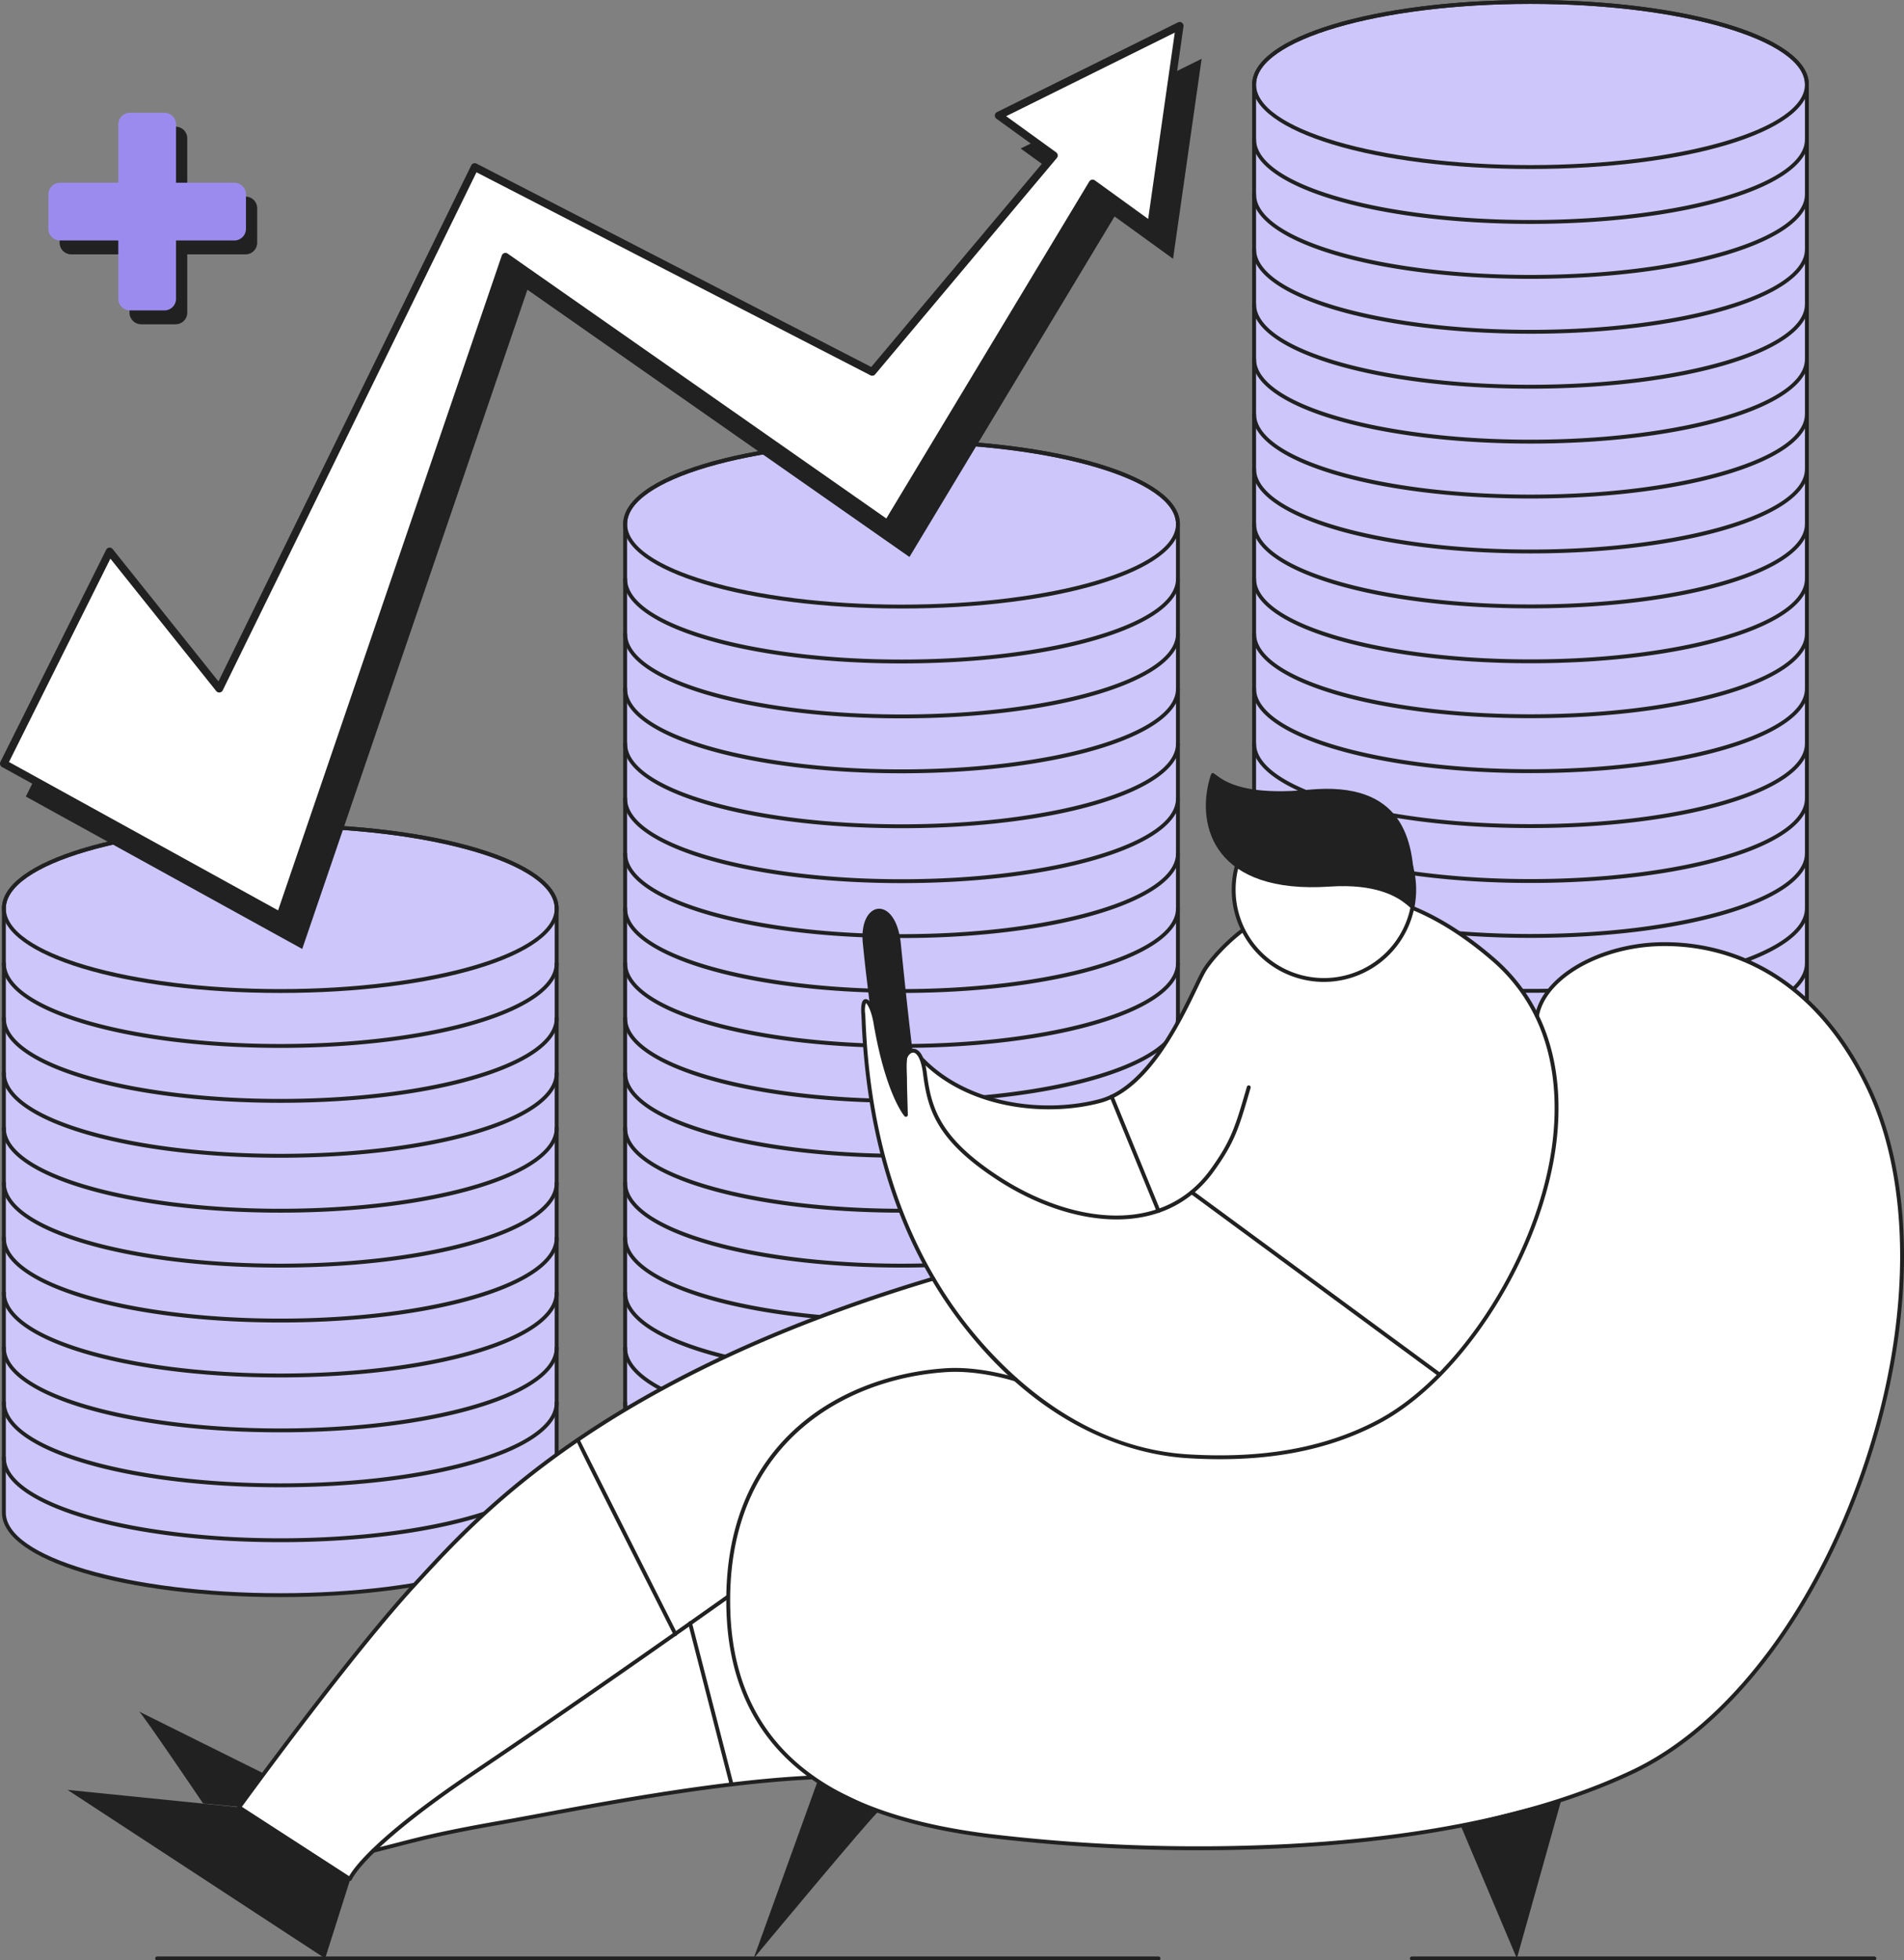<svg xmlns="http://www.w3.org/2000/svg" viewBox="0 0 491.447 505.894">
  <rect x="0" y="0" width="491.447" height="505.894" fill="#808080" stroke="none"/>
  <defs>
    <style>
      .cls-1 {
        fill: #cdc6fa;
      }

      .cls-2 {
        fill: #212121;
      }

      .cls-3 {
        fill: #fff;
      }

      .cls-4 {
        fill: #9c8bef;
      }
    </style>
  </defs>
  <g id="Слой_2" data-name="Слой 2">
    <g id="Слой_10" data-name="Слой 10">
      <g>
        <g>
          <g>
            <path class="cls-1" d="M466.381,21.803h0C466.381,10.038,434.441.5,395.042.5s-71.339,9.538-71.339,21.303v368.498c0,11.765,31.939,21.303,71.339,21.303s71.339-9.538,71.339-21.303V387.466h0Z"/>
            <path class="cls-2" d="M395.042,412.104c-40.283,0-71.839-9.577-71.839-21.803V21.803C323.203,9.577,354.759,0,395.042,0s71.839,9.577,71.839,21.803V390.301C466.881,402.526,435.325,412.104,395.042,412.104ZM395.042,1c-39.061,0-70.839,9.332-70.839,20.803V390.3c0,11.471,31.778,20.804,70.839,20.804s70.839-9.332,70.839-20.803V21.803C465.881,10.332,434.102,1,395.042,1Z"/>
          </g>
          <path class="cls-2" d="M395.042,57.778c-40.283,0-71.839-9.577-71.839-21.803a.5.5,0,0,1,1,0c0,11.471,31.778,20.803,70.839,20.803s70.839-9.332,70.839-20.803a.5.5,0,0,1,1,0C466.881,48.201,435.325,57.778,395.042,57.778Z"/>
          <path class="cls-2" d="M395.042,71.951c-40.283,0-71.839-9.577-71.839-21.803a.5.5,0,1,1,1,0c0,11.471,31.778,20.803,70.839,20.803s70.839-9.332,70.839-20.803a.5.5,0,0,1,1,0C466.881,62.374,435.325,71.951,395.042,71.951Z"/>
          <path class="cls-2" d="M395.042,86.125c-40.283,0-71.839-9.577-71.839-21.803a.5.5,0,1,1,1,0c0,11.471,31.778,20.803,70.839,20.803s70.839-9.332,70.839-20.803a.5.5,0,0,1,1,0C466.881,76.547,435.325,86.125,395.042,86.125Z"/>
          <path class="cls-2" d="M395.042,100.297c-40.283,0-71.839-9.577-71.839-21.803a.5.5,0,0,1,1,0c0,11.471,31.778,20.803,70.839,20.803s70.839-9.332,70.839-20.803a.5.5,0,0,1,1,0C466.881,90.72,435.325,100.297,395.042,100.297Z"/>
          <path class="cls-2" d="M395.042,114.47c-40.283,0-71.839-9.577-71.839-21.803a.5.5,0,0,1,1,0c0,11.471,31.778,20.803,70.839,20.803s70.839-9.332,70.839-20.803a.5.5,0,1,1,1,0C466.881,104.893,435.325,114.47,395.042,114.47Z"/>
          <path class="cls-2" d="M395.042,128.643c-40.283,0-71.839-9.577-71.839-21.803a.5.5,0,0,1,1,0c0,11.471,31.778,20.803,70.839,20.803s70.839-9.332,70.839-20.803a.5.5,0,0,1,1,0C466.881,119.066,435.325,128.643,395.042,128.643Z"/>
          <path class="cls-2" d="M395.042,142.816c-40.283,0-71.839-9.577-71.839-21.803a.5.5,0,1,1,1,0c0,11.471,31.778,20.803,70.839,20.803s70.839-9.332,70.839-20.803a.5.5,0,0,1,1,0C466.881,133.239,435.325,142.816,395.042,142.816Z"/>
          <path class="cls-2" d="M395.042,156.989c-40.283,0-71.839-9.577-71.839-21.803a.5.5,0,1,1,1,0c0,11.471,31.778,20.803,70.839,20.803s70.839-9.332,70.839-20.803a.5.5,0,1,1,1,0C466.881,147.412,435.325,156.989,395.042,156.989Z"/>
          <path class="cls-2" d="M395.042,171.162c-40.283,0-71.839-9.577-71.839-21.803a.5.5,0,0,1,1,0c0,11.471,31.778,20.803,70.839,20.803s70.839-9.332,70.839-20.803a.5.5,0,0,1,1,0C466.881,161.585,435.325,171.162,395.042,171.162Z"/>
          <path class="cls-2" d="M395.042,185.335c-40.283,0-71.839-9.577-71.839-21.803a.5.5,0,0,1,1,0c0,11.471,31.778,20.803,70.839,20.803s70.839-9.332,70.839-20.803a.5.5,0,1,1,1,0C466.881,175.758,435.325,185.335,395.042,185.335Z"/>
          <path class="cls-2" d="M395.042,199.508c-40.283,0-71.839-9.577-71.839-21.803a.5.5,0,1,1,1,0c0,11.471,31.778,20.803,70.839,20.803s70.839-9.332,70.839-20.803a.5.5,0,1,1,1,0C466.881,189.931,435.325,199.508,395.042,199.508Z"/>
          <path class="cls-2" d="M395.042,213.681c-40.283,0-71.839-9.577-71.839-21.803a.5.5,0,0,1,1,0c0,11.471,31.778,20.803,70.839,20.803s70.839-9.332,70.839-20.803a.5.5,0,0,1,1,0C466.881,204.104,435.325,213.681,395.042,213.681Z"/>
          <path class="cls-2" d="M395.042,227.854c-40.283,0-71.839-9.577-71.839-21.803a.5.5,0,1,1,1,0c0,11.471,31.778,20.803,70.839,20.803s70.839-9.332,70.839-20.803a.5.5,0,0,1,1,0C466.881,218.277,435.325,227.854,395.042,227.854Z"/>
          <path class="cls-2" d="M395.042,242.027c-40.283,0-71.839-9.577-71.839-21.803a.5.5,0,1,1,1,0c0,11.471,31.778,20.803,70.839,20.803s70.839-9.332,70.839-20.803a.5.5,0,1,1,1,0C466.881,232.45,435.325,242.027,395.042,242.027Z"/>
          <path class="cls-2" d="M395.042,256.2c-40.283,0-71.839-9.577-71.839-21.803a.5.5,0,0,1,1,0c0,11.471,31.778,20.803,70.839,20.803s70.839-9.332,70.839-20.803a.5.5,0,0,1,1,0C466.881,246.623,435.325,256.2,395.042,256.2Z"/>
          <path class="cls-2" d="M395.042,270.373c-40.283,0-71.839-9.577-71.839-21.802a.5.5,0,1,1,1,0c0,11.47,31.778,20.802,70.839,20.802s70.839-9.332,70.839-20.802a.5.5,0,1,1,1,0C466.881,260.796,435.325,270.373,395.042,270.373Z"/>
          <path class="cls-2" d="M395.042,284.546c-40.283,0-71.839-9.577-71.839-21.803a.5.5,0,0,1,1,0c0,11.471,31.778,20.803,70.839,20.803s70.839-9.332,70.839-20.803a.5.5,0,0,1,1,0C466.881,274.969,435.325,284.546,395.042,284.546Z"/>
          <path class="cls-2" d="M395.042,298.719c-40.283,0-71.839-9.577-71.839-21.803a.5.5,0,1,1,1,0c0,11.471,31.778,20.803,70.839,20.803s70.839-9.332,70.839-20.803a.5.5,0,0,1,1,0C466.881,289.142,435.325,298.719,395.042,298.719Z"/>
          <path class="cls-2" d="M395.042,312.892c-40.283,0-71.839-9.577-71.839-21.803a.5.5,0,0,1,1,0c0,11.471,31.778,20.803,70.839,20.803s70.839-9.332,70.839-20.803a.5.5,0,1,1,1,0C466.881,303.315,435.325,312.892,395.042,312.892Z"/>
          <path class="cls-2" d="M395.042,327.065c-40.283,0-71.839-9.577-71.839-21.803a.5.5,0,0,1,1,0c0,11.471,31.778,20.803,70.839,20.803s70.839-9.332,70.839-20.803a.5.5,0,0,1,1,0C466.881,317.488,435.325,327.065,395.042,327.065Z"/>
          <path class="cls-2" d="M395.042,341.238c-40.283,0-71.839-9.577-71.839-21.803a.5.5,0,0,1,1,0c0,11.471,31.778,20.803,70.839,20.803s70.839-9.332,70.839-20.803a.5.5,0,1,1,1,0C466.881,331.661,435.325,341.238,395.042,341.238Z"/>
          <path class="cls-2" d="M395.042,355.411c-40.283,0-71.839-9.577-71.839-21.803a.5.5,0,1,1,1,0c0,11.471,31.778,20.803,70.839,20.803s70.839-9.332,70.839-20.803a.5.5,0,0,1,1,0C466.881,345.834,435.325,355.411,395.042,355.411Z"/>
          <path class="cls-2" d="M395.042,369.584c-40.283,0-71.839-9.577-71.839-21.803a.5.5,0,0,1,1,0c0,11.471,31.778,20.803,70.839,20.803s70.839-9.332,70.839-20.803a.5.5,0,0,1,1,0C466.881,360.007,435.325,369.584,395.042,369.584Z"/>
          <path class="cls-2" d="M395.042,383.757c-40.283,0-71.839-9.577-71.839-21.803a.5.5,0,1,1,1,0c0,11.471,31.778,20.803,70.839,20.803s70.839-9.332,70.839-20.803a.5.5,0,0,1,1,0C466.881,374.18,435.325,383.757,395.042,383.757Z"/>
          <path class="cls-2" d="M395.042,397.93c-40.283,0-71.839-9.577-71.839-21.803a.5.5,0,0,1,1,0c0,11.471,31.778,20.803,70.839,20.803s70.839-9.332,70.839-20.803a.5.5,0,0,1,1,0C466.881,388.353,435.325,397.93,395.042,397.93Z"/>
          <path class="cls-2" d="M395.042,43.605c-40.283,0-71.839-9.577-71.839-21.803S354.759,0,395.042,0s71.839,9.577,71.839,21.803S435.325,43.605,395.042,43.605ZM395.042,1c-39.061,0-70.839,9.332-70.839,20.803s31.778,20.803,70.839,20.803,70.839-9.332,70.839-20.803S434.102,1,395.042,1Z"/>
        </g>
        <g>
          <g>
            <path class="cls-1" d="M304.039,135.23h0c-0-11.765-31.939-21.303-71.339-21.303s-71.339,9.538-71.339,21.303v283.46c0,11.765,31.939,21.303,71.339,21.303s71.339-9.538,71.339-21.303h0Z"/>
            <path class="cls-2" d="M232.7,440.493c-40.283,0-71.839-9.577-71.839-21.803V135.23c0-12.226,31.556-21.803,71.839-21.803s71.839,9.577,71.839,21.803v283.46C304.539,430.916,272.983,440.493,232.7,440.493Zm0-326.065c-39.061,0-70.839,9.332-70.839,20.803V418.689c0,11.471,31.778,20.804,70.839,20.804s70.839-9.332,70.839-20.803V135.23C303.539,123.759,271.761,114.427,232.7,114.427Z"/>
          </g>
          <path class="cls-2" d="M232.7,171.206c-40.283,0-71.839-9.577-71.839-21.803a.5.5,0,0,1,1,0c0,11.471,31.778,20.803,70.839,20.803s70.839-9.332,70.839-20.803a.5.5,0,0,1,1,0C304.539,161.628,272.983,171.206,232.7,171.206Z"/>
          <path class="cls-2" d="M232.7,185.378c-40.283,0-71.839-9.577-71.839-21.803a.5.5,0,0,1,1,0c0,11.471,31.778,20.803,70.839,20.803s70.839-9.332,70.839-20.803a.5.5,0,0,1,1,0C304.539,175.801,272.983,185.378,232.7,185.378Z"/>
          <path class="cls-2" d="M232.7,199.551c-40.283,0-71.839-9.577-71.839-21.803a.5.5,0,0,1,1,0c0,11.471,31.778,20.803,70.839,20.803s70.839-9.332,70.839-20.803a.5.5,0,0,1,1,0C304.539,189.974,272.983,199.551,232.7,199.551Z"/>
          <path class="cls-2" d="M232.7,213.724c-40.283,0-71.839-9.577-71.839-21.802a.5.5,0,0,1,1,0c0,11.47,31.778,20.802,70.839,20.802s70.839-9.332,70.839-20.802a.5.5,0,0,1,1,0C304.539,204.147,272.983,213.724,232.7,213.724Z"/>
          <path class="cls-2" d="M232.7,227.897c-40.283,0-71.839-9.577-71.839-21.803a.5.5,0,0,1,1,0c0,11.471,31.778,20.803,70.839,20.803s70.839-9.332,70.839-20.803a.5.5,0,0,1,1,0C304.539,218.32,272.983,227.897,232.7,227.897Z"/>
          <path class="cls-2" d="M232.7,242.07c-40.283,0-71.839-9.577-71.839-21.803a.5.5,0,0,1,1,0c0,11.471,31.778,20.803,70.839,20.803s70.839-9.332,70.839-20.803a.5.5,0,0,1,1,0C304.539,232.493,272.983,242.07,232.7,242.07Z"/>
          <path class="cls-2" d="M232.7,256.243c-40.283,0-71.839-9.577-71.839-21.803a.5.5,0,0,1,1,0c0,11.471,31.778,20.803,70.839,20.803s70.839-9.332,70.839-20.803a.5.5,0,0,1,1,0C304.539,246.666,272.983,256.243,232.7,256.243Z"/>
          <path class="cls-2" d="M232.7,270.416c-40.283,0-71.839-9.577-71.839-21.803a.5.5,0,0,1,1,0c0,11.471,31.778,20.803,70.839,20.803s70.839-9.332,70.839-20.803a.5.5,0,0,1,1,0C304.539,260.839,272.983,270.416,232.7,270.416Z"/>
          <path class="cls-2" d="M232.7,284.589c-40.283,0-71.839-9.577-71.839-21.803a.5.5,0,0,1,1,0c0,11.471,31.778,20.803,70.839,20.803s70.839-9.332,70.839-20.803a.5.5,0,1,1,1,0C304.539,275.012,272.983,284.589,232.7,284.589Z"/>
          <path class="cls-2" d="M232.7,298.762c-40.283,0-71.839-9.577-71.839-21.803a.5.5,0,0,1,1,0c0,11.471,31.778,20.803,70.839,20.803s70.839-9.332,70.839-20.803a.5.5,0,0,1,1,0C304.539,289.185,272.983,298.762,232.7,298.762Z"/>
          <path class="cls-2" d="M232.7,312.936c-40.283,0-71.839-9.577-71.839-21.803a.5.5,0,0,1,1,0c0,11.471,31.778,20.803,70.839,20.803s70.839-9.332,70.839-20.803a.5.5,0,1,1,1,0C304.539,303.358,272.983,312.936,232.7,312.936Z"/>
          <path class="cls-2" d="M232.7,327.108c-40.283,0-71.839-9.577-71.839-21.803a.5.5,0,0,1,1,0c0,11.471,31.778,20.803,70.839,20.803s70.839-9.332,70.839-20.803a.5.5,0,0,1,1,0C304.539,317.531,272.983,327.108,232.7,327.108Z"/>
          <path class="cls-2" d="M232.7,341.281c-40.283,0-71.839-9.577-71.839-21.803a.5.5,0,0,1,1,0c0,11.471,31.778,20.803,70.839,20.803s70.839-9.332,70.839-20.803a.5.5,0,0,1,1,0C304.539,331.704,272.983,341.281,232.7,341.281Z"/>
          <path class="cls-2" d="M232.7,355.455c-40.283,0-71.839-9.577-71.839-21.803a.5.5,0,0,1,1,0c0,11.471,31.778,20.803,70.839,20.803s70.839-9.332,70.839-20.803a.5.5,0,0,1,1,0C304.539,345.877,272.983,355.455,232.7,355.455Z"/>
          <path class="cls-2" d="M232.7,369.627c-40.283,0-71.839-9.577-71.839-21.803a.5.5,0,0,1,1,0c0,11.471,31.778,20.803,70.839,20.803s70.839-9.332,70.839-20.803a.5.5,0,0,1,1,0C304.539,360.05,272.983,369.627,232.7,369.627Z"/>
          <path class="cls-2" d="M232.7,383.8c-40.283,0-71.839-9.577-71.839-21.803a.5.5,0,0,1,1,0c0,11.471,31.778,20.803,70.839,20.803s70.839-9.332,70.839-20.803a.5.5,0,0,1,1,0C304.539,374.223,272.983,383.8,232.7,383.8Z"/>
          <path class="cls-2" d="M232.7,397.973c-40.283,0-71.839-9.577-71.839-21.803a.5.5,0,0,1,1,0c0,11.471,31.778,20.803,70.839,20.803s70.839-9.332,70.839-20.803a.5.5,0,0,1,1,0C304.539,388.396,272.983,397.973,232.7,397.973Z"/>
          <path class="cls-2" d="M232.7,412.146c-40.283,0-71.839-9.577-71.839-21.803a.5.5,0,0,1,1,0c0,11.471,31.778,20.803,70.839,20.803s70.839-9.332,70.839-20.803a.5.5,0,0,1,1,0C304.539,402.569,272.983,412.146,232.7,412.146Z"/>
          <path class="cls-2" d="M232.7,426.319c-40.283,0-71.839-9.577-71.839-21.803a.5.5,0,0,1,1,0c0,11.471,31.778,20.803,70.839,20.803s70.839-9.332,70.839-20.803a.5.5,0,0,1,1,0C304.539,416.742,272.983,426.319,232.7,426.319Z"/>
          <path class="cls-2" d="M232.7,157.033c-40.283,0-71.839-9.577-71.839-21.803S192.417,113.427,232.7,113.427s71.839,9.577,71.839,21.803S272.983,157.033,232.7,157.033Zm0-42.605c-39.061,0-70.839,9.332-70.839,20.803S193.639,156.033,232.7,156.033s70.839-9.332,70.839-20.803S271.761,114.427,232.7,114.427Z"/>
        </g>
        <g>
          <g>
            <path class="cls-1" d="M143.678,390.344V234.441h0c-0-11.765-31.939-21.303-71.339-21.303S1,222.676,1,234.441V390.344l0,0c0,11.765,31.939,21.303,71.339,21.303S143.678,402.109,143.678,390.344Z"/>
            <path class="cls-2" d="M72.34,412.146c-40.283,0-71.839-9.577-71.839-21.803l-.001-155.902c0-12.226,31.556-21.803,71.839-21.803s71.839,9.577,71.839,21.803V390.344c.001,5.93-7.547,11.45-21.251,15.542C109.407,409.923,91.442,412.146,72.34,412.146Zm-.001-198.508c-39.061,0-70.839,9.332-70.839,20.803V390.344c.001,11.471,31.779,20.803,70.84,20.803,19.008,0,36.872-2.208,50.301-6.219,13.052-3.897,20.537-9.213,20.537-14.584V234.441C143.178,222.97,111.399,213.638,72.339,213.638Z"/>
          </g>
          <path class="cls-2" d="M72.34,270.416c-40.283,0-71.839-9.577-71.839-21.803a.5.5,0,0,1,1,0c0,11.471,31.778,20.803,70.839,20.803s70.839-9.332,70.839-20.803a.5.5,0,0,1,1,0C144.179,260.839,112.623,270.416,72.34,270.416Z"/>
          <path class="cls-2" d="M72.34,284.589c-40.283,0-71.839-9.577-71.839-21.803a.5.5,0,0,1,1,0c0,11.471,31.778,20.803,70.839,20.803s70.839-9.332,70.839-20.803a.5.5,0,0,1,1,0C144.179,275.012,112.623,284.589,72.34,284.589Z"/>
          <path class="cls-2" d="M72.34,298.762c-40.283,0-71.839-9.577-71.839-21.802a.5.5,0,0,1,1,0c0,11.47,31.778,20.802,70.839,20.802s70.839-9.332,70.839-20.802a.5.5,0,0,1,1,0C144.179,289.186,112.623,298.762,72.34,298.762Z"/>
          <path class="cls-2" d="M72.34,312.936c-40.283,0-71.839-9.577-71.839-21.803a.5.5,0,0,1,1,0c0,11.471,31.778,20.803,70.839,20.803s70.839-9.332,70.839-20.803a.5.5,0,0,1,1,0C144.179,303.358,112.623,312.936,72.34,312.936Z"/>
          <path class="cls-2" d="M72.34,327.108c-40.283,0-71.839-9.577-71.839-21.803a.5.5,0,0,1,1,0c0,11.471,31.778,20.803,70.839,20.803s70.839-9.332,70.839-20.803a.5.5,0,0,1,1,0C144.179,317.531,112.623,327.108,72.34,327.108Z"/>
          <path class="cls-2" d="M72.34,341.281c-40.283,0-71.839-9.577-71.839-21.803a.5.5,0,0,1,1,0c0,11.471,31.778,20.803,70.839,20.803s70.839-9.332,70.839-20.803a.5.5,0,0,1,1,0C144.179,331.704,112.623,341.281,72.34,341.281Z"/>
          <path class="cls-2" d="M72.34,355.455c-40.283,0-71.839-9.577-71.839-21.803a.5.5,0,0,1,1,0c0,11.471,31.778,20.803,70.839,20.803s70.839-9.332,70.839-20.803a.5.5,0,0,1,1,0C144.179,345.877,112.623,355.455,72.34,355.455Z"/>
          <path class="cls-2" d="M72.34,369.627c-40.283,0-71.839-9.577-71.839-21.803a.5.5,0,0,1,1,0c0,11.471,31.778,20.803,70.839,20.803s70.839-9.332,70.839-20.803a.5.5,0,0,1,1,0C144.179,360.05,112.623,369.627,72.34,369.627Z"/>
          <path class="cls-2" d="M72.34,383.8c-40.283,0-71.839-9.577-71.839-21.803a.5.5,0,0,1,1,0c0,11.471,31.778,20.803,70.839,20.803s70.839-9.332,70.839-20.803a.5.5,0,0,1,1,0C144.179,374.223,112.623,383.8,72.34,383.8Z"/>
          <path class="cls-2" d="M72.34,397.974c-40.283,0-71.839-9.577-71.839-21.803a.5.5,0,0,1,1,0c0,11.471,31.778,20.803,70.839,20.803s70.839-9.332,70.839-20.803a.5.5,0,0,1,1,0C144.179,388.396,112.623,397.974,72.34,397.974Z"/>
          <path class="cls-2" d="M72.339,256.244c-40.283,0-71.839-9.577-71.839-21.803s31.556-21.803,71.839-21.803,71.839,9.577,71.839,21.803S112.622,256.244,72.339,256.244Zm0-42.605c-39.061,0-70.839,9.332-70.839,20.803s31.778,20.803,70.839,20.803,70.839-9.332,70.839-20.803S111.399,213.638,72.339,213.638Z"/>
        </g>
        <g>
          <path class="cls-3" d="M482.323,280.794c-25.8-54.2-81.9-38.7-85.6-18.7l-.075.052a45.436,45.436,0,0,0-11.325-14.652c-42.9-36.9-71.5-2.3-74.6,3.1-2.347,4.107-7.818,18.052-16.287,26.776-.164.257-.326.516-.496.769,0,0-4.208,6.228-20.87,7.598-16.662,1.371-29.623-8.087-32.247-9.77-1.029-.66-1.92-1.243-2.632-1.714-1.606-5.548-4.945-2.512-4.768.14.1,2.4.4,13.3.4,13.3s-4.7-5.5-7.8-23.4c-.9-5.7-3.6-8.7-3.2-2.6.36,5.497.242,38.277,18.435,68.854q-.411.016-.814.034l.38-.588c-.778.232-1.542.467-2.311.701l-.02.001-.007.007C153.461,356.554,122.286,392.442,107.323,408.594c-17.2,18.6-45.6,57.8-45.6,57.8l28.6,18.5s.849-2.295,6.23-7.5c1.445-.315,3.996-.937,8.602-2.029,8.922-2.116,51.19-10.072,59.922-11.453s32.193-4.446,37.732-4.801c2.218-.142,4.549-.41,6.554-.681,13.156,9.45,30.313,13.324,45.361,15.264,37.4,4.7,115.3,7.9,166.8-16.5C473.023,432.794,508.023,334.994,482.323,280.794Z"/>
          <path class="cls-2" d="M314.861,376.562q-4.125,0-8.47-.27c-12.563-.808-36.915-6.495-58.867-35.498-15.378-20.38-23.826-46.361-25.112-77.221-.033-.784-.059-1.405-.088-1.848-.168-2.556.167-3.793,1.053-3.892,1.39-.141,2.634,3.176,3.141,6.381,2.203,12.727,5.246,19.163,6.757,21.746-.089-3.183-.276-9.762-.352-11.547-.118-1.787,1.136-3.625,2.582-3.769.738-.072,1.874.22,2.754,2.278l.023.022c12.095,12.503,32.123,14.293,45.611,10.665,11.862-3.272,19.952-20.066,24.299-29.088.869-1.804,1.556-3.229,2.097-4.177,1.943-3.385,12.708-16.625,29.882-19.567,14.656-2.509,29.956,2.985,45.479,16.336,16.208,13.955,17.721,33.366,16.135,47.193-3.301,28.787-23.904,61.592-45.929,73.128C344.232,373.554,330.757,376.562,314.861,376.562ZM223.516,258.861a5.856,5.856,0,0,0-.194,2.8c.029.449.056,1.078.089,1.872,1.277,30.653,9.658,56.445,24.911,76.66,9.318,12.312,29.264,33.245,58.133,35.103,19.456,1.206,35.467-1.655,48.936-8.744,21.767-11.401,42.133-43.86,45.4-72.357,1.558-13.587.082-32.652-15.794-46.321-15.284-13.146-30.312-18.563-44.657-16.108-16.788,2.876-27.289,15.78-29.183,19.079-.523.917-1.204,2.328-2.064,4.114-4.415,9.165-12.633,26.225-24.937,29.619-13.284,3.574-32.797,1.982-45.269-9.635.126.557.237,1.183.332,1.887,1.146,9.088,3.279,16.849,19.075,27.046,17.843,11.501,41.498,15.321,54.124-2.074,5.369-7.419,6.438-11.091,9.295-20.903l.129-.443a.5.5,0,0,1,.961.279l-.13.443c-2.892,9.934-3.975,13.65-9.445,21.21-13.01,17.924-37.236,14.085-55.476,2.328-16.158-10.432-18.346-18.411-19.525-27.758-.541-4.059-1.733-5.41-2.623-5.315-.917.091-1.767,1.464-1.683,2.72.101,2.388.398,13.21.401,13.319a.5.5,0,0,1-.88.338c-.195-.229-4.825-5.809-7.912-23.639C224.989,260.949,223.936,259.146,223.516,258.861Z"/>
          <g>
            <circle class="cls-3" cx="341.723" cy="229.594" r="23.3"/>
            <path class="cls-2" d="M341.723,253.394a23.8,23.8,0,1,1,23.8-23.8A23.827,23.827,0,0,1,341.723,253.394Zm0-46.6a22.8,22.8,0,1,0,22.8,22.8A22.826,22.826,0,0,0,341.723,206.794Z"/>
          </g>
          <path class="cls-2" d="M365.023,229.594c0,12.9,2.1-2.4-21.8-.8-29.6,2-34.5-15.4-31-27.8,1.5-5.3-.2,5.3,25.6,2.8C362.023,201.494,365.023,216.694,365.023,229.594Z"/>
          <path class="cls-2" d="M309.642,477.474a455.494,455.494,0,0,1-54.981-3.284c-18.789-2.422-33.092-7.02-43.727-14.054C196.118,450.335,188.242,435.557,187.523,416.212c-1.629-43.707,29.454-61.317,56.566-63.118,8.894-.6,18.099,2.394,18.189,2.424a.5.5,0,0,1-.312.95c-.091-.03-9.104-2.963-17.811-2.376-26.666,1.771-57.236,19.092-55.633,62.083.705,19.004,8.431,33.514,22.963,43.126,10.505,6.949,24.668,11.494,43.301,13.896a456.042,456.042,0,0,0,78.021,2.659c36.094-1.961,65.87-8.393,88.501-19.115,24.223-11.477,46.313-40.164,59.092-76.738,12.86-36.809,13.409-73.816,1.47-98.996-18.349-38.546-49.258-37.668-58.289-36.479-13.719,1.804-24.808,9.229-26.367,17.656a.5.5,0,1,1-.982-.182c1.635-8.841,13.082-16.607,27.22-18.465,9.202-1.211,40.686-2.113,59.322,37.041,12.05,25.413,11.516,62.704-1.429,99.755-12.865,36.821-35.148,65.723-59.608,77.312-22.748,10.778-52.65,17.241-88.874,19.21C324.81,477.293,317.016,477.474,309.642,477.474Z"/>
          <polyline class="cls-2" points="377.023 471.094 391.523 505.394 403.023 464.394"/>
          <path class="cls-2" d="M226.823,467.394c-1.3.7-32.3,38-32.3,38l16.5-45.7"/>
          <path class="cls-2" d="M235.523,271.094s-1.2-9.4-3-27.5c-1.3-12.9-11-11.3-9.8,0,.8,7.8.7,6.5,1.8,15.8,0,0,1.5,4.8,1.8,6.3s2.7,11.2,3.3,12.9,4.2,8.9,4.2,8.9.3-7.7.2-10.2.1-5.5.6-5.8A2.525,2.525,0,0,1,235.523,271.094Z"/>
          <path class="cls-2" d="M483.799,505.894h-119.376a.5.5,0,0,1,0-1h119.376a.5.5,0,0,1,0,1Z"/>
          <path class="cls-2" d="M299.023,505.894H40.566a.5.5,0,0,1,0-1h258.457a.5.5,0,1,1,0,1Z"/>
          <path class="cls-2" d="M90.321,485.393a.497.497,0,0,1-.27-.079L61.452,466.814a.501.501,0,0,1-.134-.713c.284-.392,28.614-39.437,45.638-57.846l1.429-1.547c15.585-16.893,48.013-52.043,132.296-77.193a.5.5,0,1,1,.285.958c-84.02,25.071-116.322,60.085-131.846,76.913l-1.43,1.548c-16.022,17.326-42.112,53.015-45.252,57.328L90.122,484.169c1.173-2.118,6.952-10.362,32.323-27.39C151.601,437.209,187.178,411.939,187.533,411.686a.5.5,0,0,1,.58.815c-.356.253-35.942,25.53-65.111,45.107-28.855,19.368-32.181,27.382-32.211,27.461a.503.503,0,0,1-.312.298A.51.51,0,0,1,90.321,485.393Z"/>
          <path class="cls-2" d="M96.423,478.094a.5.5,0,0,1-.121-.985c2.186-.546,4.085-1.036,5.857-1.492,7.254-1.868,12.494-3.217,26.677-5.715,3.137-.55,6.81-1.231,10.888-1.987,18.573-3.444,46.641-8.65,69.876-9.721a.5.5,0,0,1,.047.999c-23.168,1.068-51.194,6.265-69.74,9.705-4.082.757-7.759,1.439-10.897,1.989-14.144,2.491-19.368,3.836-26.6,5.698-1.775.457-3.677.947-5.865,1.494A.495.495,0,0,1,96.423,478.094Z"/>
          <polygon class="cls-2" points="17.423 461.894 61.823 466.394 90.423 484.894 83.923 505.394 17.423 461.894"/>
          <path class="cls-2" d="M52.423,465.394s-15.7-23.2-16.5-23.7l32.2,16-6.3,8.6Z"/>
          <path class="cls-2" d="M299.023,312.994a.501.501,0,0,1-.463-.31l-12.101-29.5a.5.5,0,0,1,.926-.38l12.101,29.5a.5.5,0,0,1-.273.652A.487.487,0,0,1,299.023,312.994Z"/>
          <path class="cls-2" d="M371.523,355.194a.497.497,0,0,1-.296-.097l-63.9-47a.5.5,0,0,1,.592-.806l63.9,47a.5.5,0,0,1-.296.903Z"/>
          <path class="cls-2" d="M188.823,460.994a.501.501,0,0,1-.484-.375l-10.7-41.6a.5.5,0,1,1,.969-.249l10.7,41.6a.499.499,0,0,1-.484.625Z"/>
          <path class="cls-2" d="M174.323,422.194a.5.5,0,0,1-.446-.274c-25.381-50.261-25.381-50.261-25.18-50.587l.842.54-.416-.278.468-.174c.347.836,16.622,33.104,25.179,50.048a.5.5,0,0,1-.446.726Z"/>
        </g>
        <polygon class="cls-2" points="310.156 15.173 263.446 38.326 277.693 48.632 230.798 104.464 128.205 51.609 62.26 186.209 33.967 150.82 6.669 205.557 78.008 244.884 136.132 74.768 234.741 143.734 287.683 55.859 302.783 66.782 310.156 15.173"/>
        <g>
          <polygon class="cls-3" points="304.486 6.669 257.777 29.822 272.023 40.128 225.129 95.96 122.536 43.105 56.591 177.706 28.298 142.316 1 197.053 72.339 236.38 130.463 66.264 229.072 135.23 282.014 47.355 297.114 58.278 304.486 6.669"/>
          <path class="cls-2" d="M72.339,237.38a1.002,1.002,0,0,1-.482-.124L.517,197.929a1,1,0,0,1-.412-1.322l27.298-54.737a1,1,0,0,1,.789-.548,1.016,1.016,0,0,1,.887.37l27.309,34.157,65.25-133.184a1.001,1.001,0,0,1,1.356-.449L224.877,94.705l45.689-54.396-13.375-9.676a1,1,0,0,1,.142-1.706l46.709-23.153a1.001,1.001,0,0,1,1.435,1.038L298.104,58.42a1,1,0,0,1-1.576.668L282.308,48.803l-52.38,86.943a1,1,0,0,1-1.43.303L130.979,67.846,73.285,236.703a1.001,1.001,0,0,1-.946.677ZM2.323,196.641l69.455,38.288,57.738-168.987a1.0 1,0,0,1,1.52-.496l97.732,68.352,52.389-86.958a.999.999,0,0,1,1.442-.294l13.759,9.953,6.869-48.088L259.705,29.983l12.904,9.335a1,1,0,0,1,.18,1.453L225.894,96.603a1.003,1.003,0,0,1-1.224.246L122.985,44.462,57.49,178.146a1,1,0,0,1-1.68.185L28.494,144.164Z"/>
        </g>
        <path class="cls-2" d="M63.377,50.739H48.334V35.697a3.005,3.005,0,0,0-3.005-3.005h-8.889A3.005,3.005,0,0,0,33.436,35.697V50.739H18.393A3.005,3.005,0,0,0,15.389,53.744v8.889a3.005,3.005,0,0,0,3.005,3.005H33.436V80.68a3.005,3.005,0,0,0,3.005,3.005h8.889a3.005,3.005,0,0,0,3.005-3.005V65.638H63.377A3.005,3.005,0,0,0,66.382,62.633V53.744A3.005,3.005,0,0,0,63.377,50.739Z"/>
        <path class="cls-4" d="M60.48,47.157H45.437V32.115A3.005,3.005,0,0,0,42.432,29.11h-8.889a3.005,3.005,0,0,0-3.005,3.005V47.157H15.496a3.005,3.005,0,0,0-3.005,3.005v8.889a3.005,3.005,0,0,0,3.005,3.005H30.539V77.099a3.005,3.005,0,0,0,3.005,3.005h8.889A3.005,3.005,0,0,0,45.437,77.099V62.056H60.48a3.005,3.005,0,0,0,3.005-3.005v-8.889A3.005,3.005,0,0,0,60.48,47.157Z"/>
      </g>
    </g>
  </g>
</svg>
